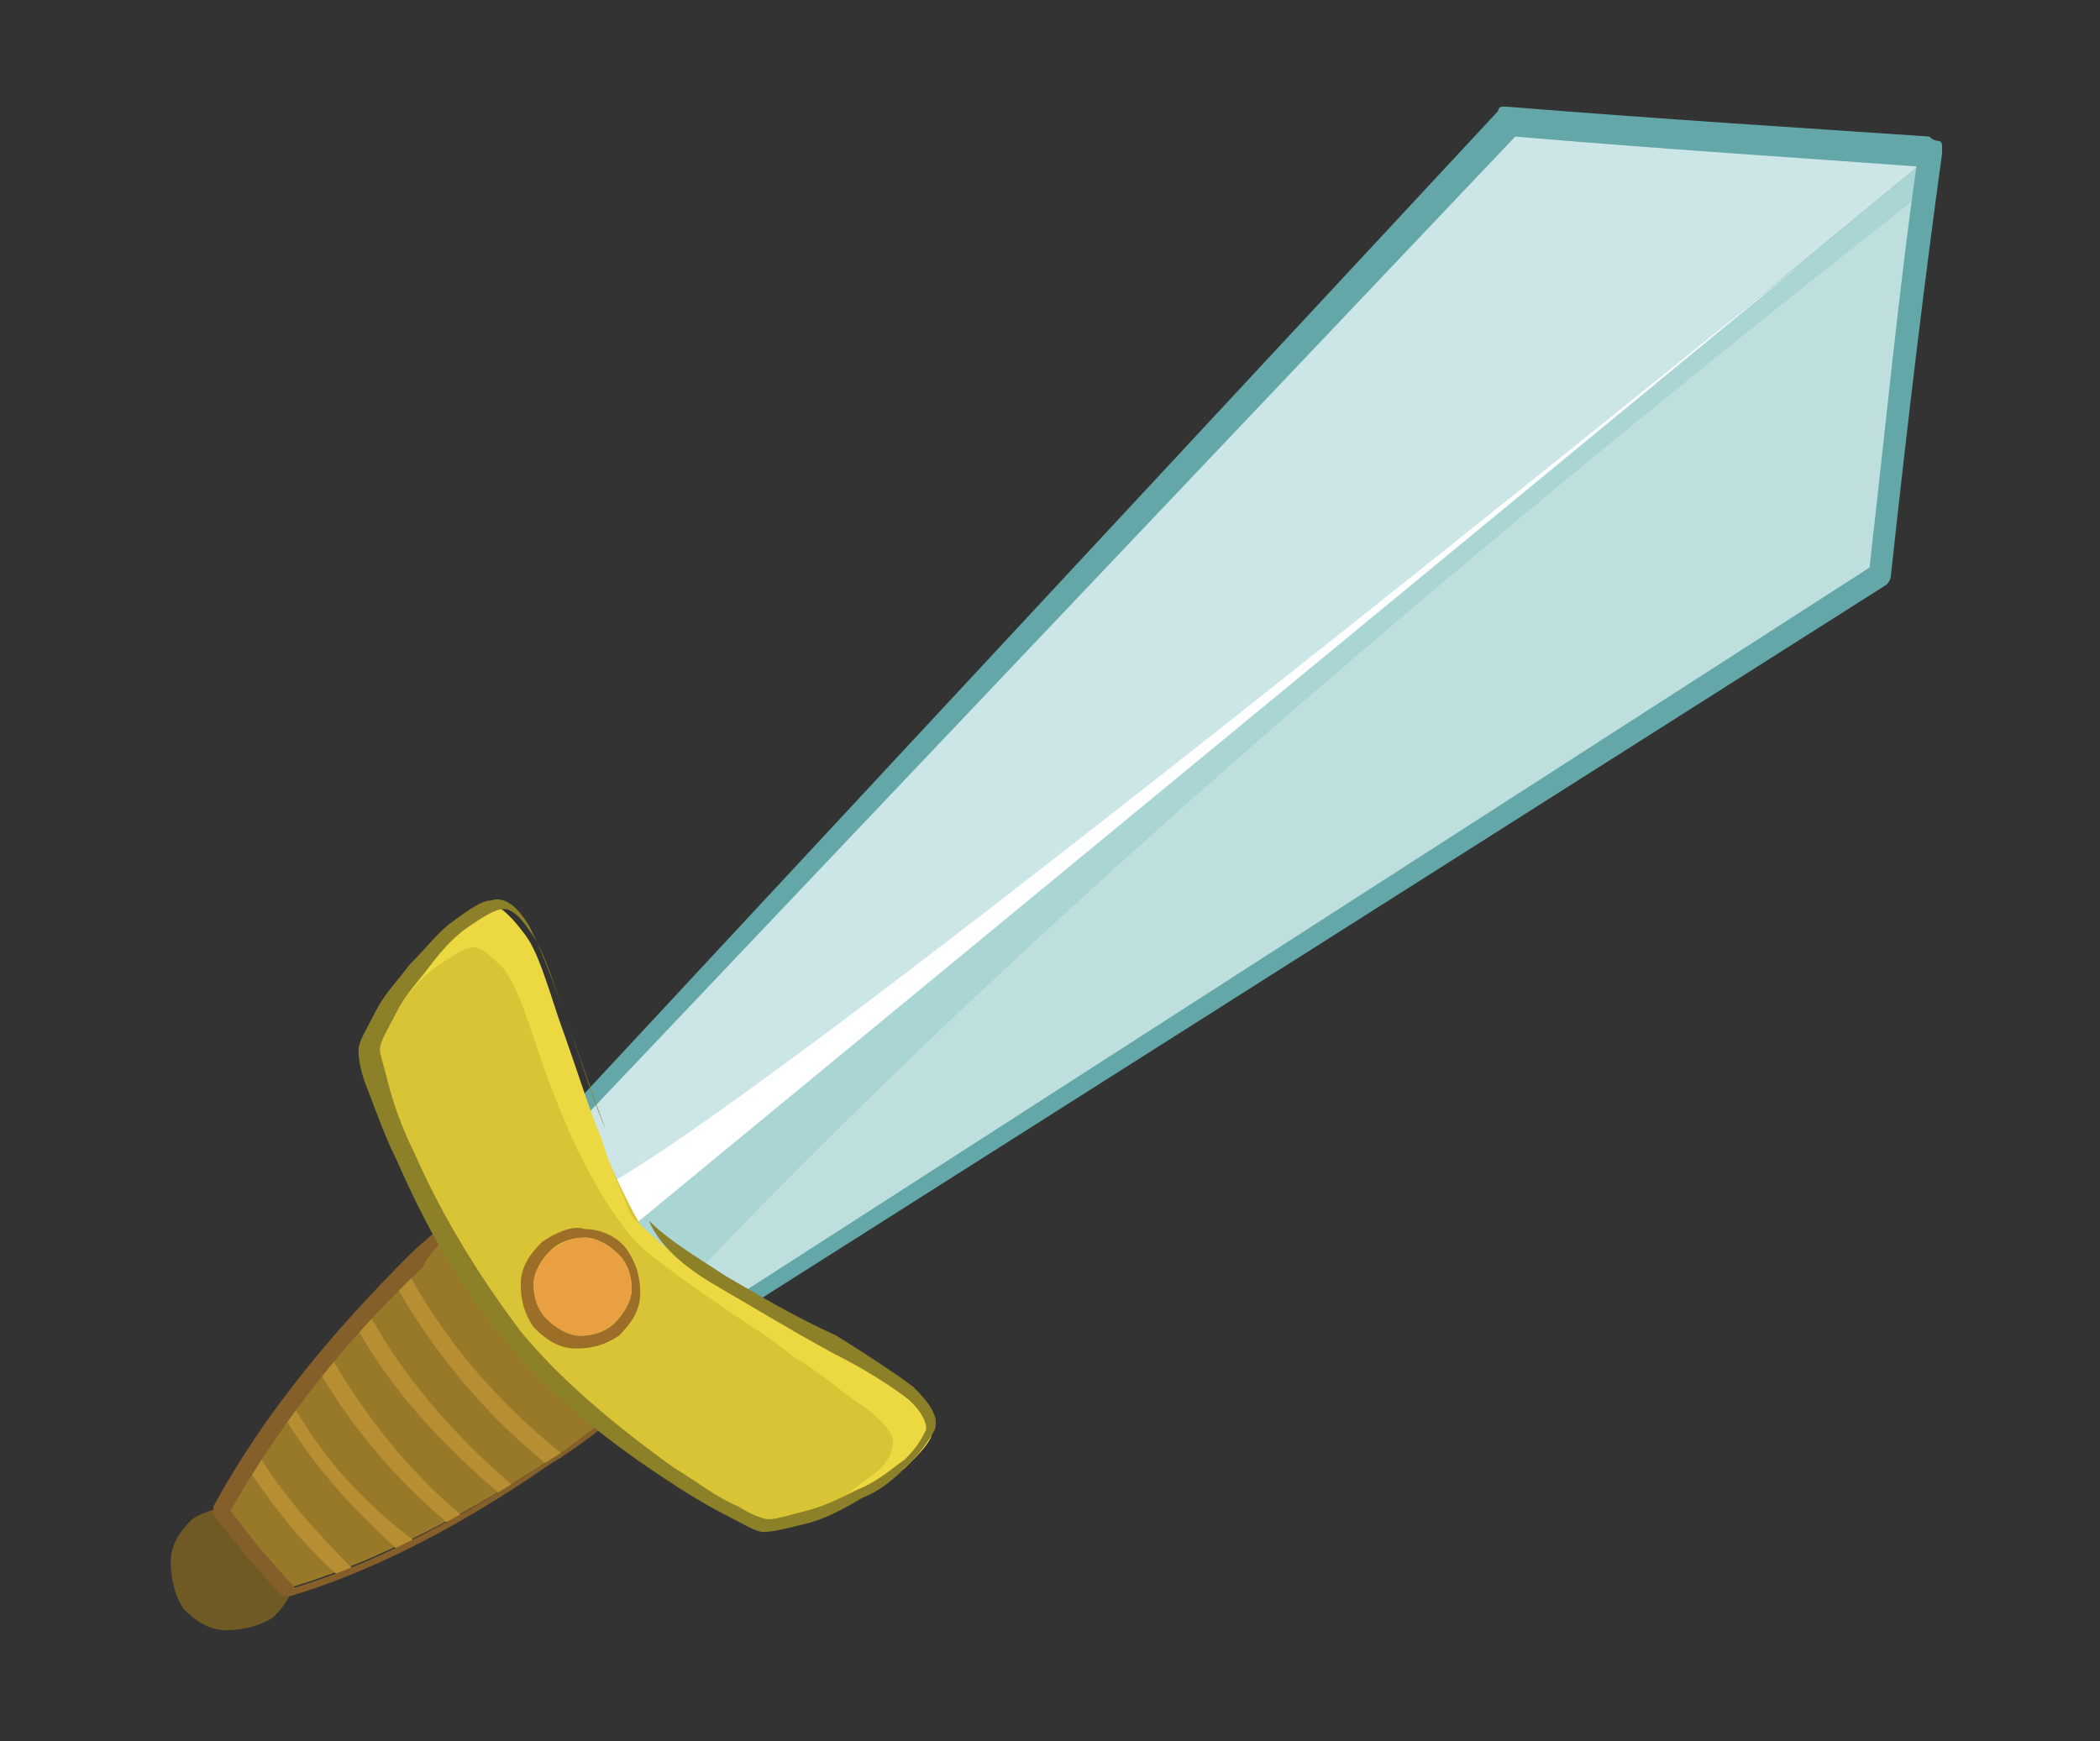<svg xml:space="preserve" style="enable-background:new 0 0 49.2 40.8;" viewBox="0 0 49.2 40.8" y="0px" x="0px" xmlns:xlink="http://www.w3.org/1999/xlink" xmlns="http://www.w3.org/2000/svg" id="Capa_1" version="1.1">
<rect x="0" y="0" width="49.2" height="40.8" fill="#333333" stroke="none"/>
<style type="text/css">
	.st0{fill:#9EA08B;}
	.st1{fill:#EBEAD4;}
	.st2{fill:#D1D2B3;}
	.st3{fill:#FFFFFF;}
	.st4{fill:#BEDFDE;}
	.st5{fill:#CCE6E7;}
	.st6{fill:#AAD5D5;}
	.st7{fill:#63A7A8;}
	.st8{fill:#6F5924;}
	.st9{fill:#987829;}
	.st10{fill:#B78E31;}
	.st11{fill:#845F29;}
	.st12{fill:#D9C435;}
	.st13{fill:#9C6E27;}
	.st14{fill:#E9A043;}
	.st15{fill:#ECD941;}
	.st16{fill:#8C8029;}
</style>
<path d="M-66.2,11.1L-66.2,11.1c1.4-1.5,3.4-2,6-1.8c-0.3-2.2,0.1-3.9,1.2-5.2c1.2-1.5,2.8-2.1,4.9-1.7
	c2,0.3,3.5,1.4,4.5,3.2c1,1.8,1.2,4,0.5,6.5c3.8,3.4,8.7,5.9,14.5,7.6c1.2-1.3,2.9-2.1,5-2.4c2.2-0.3,4,0.3,5.6,1.8
	c1.6,1.6,2.3,3.4,1.9,5.5c-0.3,2-1.6,3.7-3.8,5.2c1.2,2.9,0.9,5.3-1,7c-0.8,0.8-1.9,1.4-3.2,1.7l0,0c-1.2,0.3-2.4,0.4-3.7,0.3
	c-1.3-0.1-2.5-0.5-3.5-1c-1.2-0.6-2.1-1.5-2.5-2.5c-1-2-1.4-3.9-1.2-5.7c-3.2-3.8-7.5-6.4-12.9-7.9c-5.2,0.9-8.4,1-9.5,0.3
	c-1.2-0.7-2.1-1.4-2.7-2.2l0,0c-0.6-0.8-1.1-1.7-1.5-2.7l0,0c-0.4-1.1-0.4-2.1-0.2-3.1C-67.5,12.8-67,11.9-66.2,11.1 M-64.7,12.7
	L-64.7,12.7c-0.5,0.5-0.7,1-0.9,1.6l0,0c-0.1,0.6-0.1,1.3,0.2,1.9c0.3,0.8,0.6,1.4,1.1,2c0.5,0.6,1.2,1.2,2.1,1.7
	c0.9,0.4,3.7,0.2,8.3-0.6l0.2,0l0.2,0.1c6.2,1.7,11.1,4.7,14.6,9.2l0.3,0.4l-0.1,0.5c-0.2,1.5,0.1,3.1,0.9,4.8l0,0
	c0.3,0.6,0.8,1.1,1.5,1.4l0,0c0.8,0.4,1.7,0.7,2.7,0.8c1,0.1,2,0,3-0.2c0.9-0.3,1.7-0.7,2.3-1.2c1.2-1.3,1.3-3,0.1-5.2l-0.5-1
	l0.9-0.5c2.1-1.2,3.3-2.6,3.6-4.1c0.2-1.3-0.2-2.4-1.2-3.3c-1.1-1-2.4-1.4-3.9-1.2c-1.8,0.2-3.1,0.9-4.1,2.1l-0.5,0.6l-0.6-0.2
	c-6.8-1.8-12.4-4.7-16.7-8.7l-0.5-0.5l0.2-0.7c0.7-2.1,0.6-3.8-0.1-5.3c-0.7-1.2-1.7-1.9-3-2.1c-1.2-0.2-2.2,0.1-2.9,0.9
	c-0.8,1.1-1,2.7-0.5,4.8l0.4,1.7l-1.7-0.3C-61.5,11.3-63.4,11.6-64.7,12.7" class="st0"></path>
<path d="M-66.6,14.1c0.2-0.9,0.6-1.6,1.2-2.2c1.5-1.4,3.7-1.9,6.6-1.2c-0.6-2.6-0.4-4.5,0.7-5.8c1-1.2,2.3-1.6,3.9-1.3
	c1.7,0.3,2.9,1.2,3.8,2.7c1,1.7,1,3.8,0.2,6.2c4.1,3.9,9.5,6.7,16.2,8.5c1.1-1.4,2.7-2.2,4.8-2.5c1.8-0.2,3.4,0.3,4.7,1.5
	c1.3,1.3,1.8,2.7,1.5,4.4c-0.3,1.9-1.7,3.6-4.2,4.9c1.5,2.8,1.3,5-0.3,6.6c-0.7,0.7-1.6,1.1-2.7,1.5c-1.1,0.3-2.2,0.4-3.3,0.3
	c-1.2-0.1-2.2-0.4-3.1-0.9c-1-0.5-1.6-1.2-2-2c-1-1.9-1.3-3.8-1-5.5c-3.4-4.2-8-7.2-14-8.8c-5,0.9-8,1.1-9,0.5
	c-1-0.6-1.8-1.2-2.4-1.9c-0.6-0.7-1-1.5-1.3-2.4C-66.7,15.8-66.8,15-66.6,14.1" class="st1"></path>
<path d="M-58.7,10.4c-0.1,0.1-0.2,0.2-0.4,0.3c0-0.3,0-0.6-0.1-0.9C-59,10.1-58.8,10.3-58.7,10.4 M-66.6,14.1
	c0-0.1,0-0.2,0.1-0.3c0,0.5,0.5,1.5,1.5,3c1,1.5,2.4,2.4,4.2,2.5c1.8,0.1,4.5-0.8,8.1-2.7c6,2.6,10.6,6.2,13.8,10.9
	c0,1.6,0.5,3,1.3,4.2c0.9,1.3,1.5,2,1.9,2.3c0.4,0.3,0.9,0.6,1.5,0.9c0.6,0.3,1.6,0.4,3.1,0.3c1.5-0.1,2.7-0.8,3.6-2.1
	c0.9-1.3,0.8-3.3-0.3-6c3.7-0.2,5.3-2.1,4.6-5.6c0.4,0.8,0.5,1.8,0.3,2.8c-0.3,1.9-1.7,3.6-4.2,4.9c1.5,2.8,1.3,5-0.3,6.6
	c-0.7,0.7-1.6,1.1-2.7,1.5c-1.1,0.3-2.2,0.4-3.3,0.3c-1.2-0.1-2.2-0.4-3.1-0.9c-1-0.5-1.6-1.2-2-2c-1-1.9-1.3-3.8-1-5.5
	c-3.4-4.2-8-7.2-14-8.8c-5,0.9-8,1.1-9,0.5c-1-0.6-1.8-1.2-2.4-1.9c-0.6-0.7-1-1.5-1.3-2.4C-66.7,15.8-66.8,15-66.6,14.1" class="st2"></path>
<path d="M-29.8,29.9c-0.1,0-0.3,0.1-0.4,0.1c-0.2,0.1-0.1-0.1,0.5-0.4C-29.7,29.8-29.7,29.8-29.8,29.9
	C-29.8,29.9-29.8,29.9-29.8,29.9 M-53.1,13.7c0.1,0.1,0.3,0,0.5-0.1c0.2-0.1,0.4-0.2,0.7-0.2c0.2,0,0.4,0.1,0.7,0.2
	c0.1,0.1,0.4,0.2,0.6,0.4l9.9,6.5c-5.5-3-8.6-4.5-9.2-4.6c-0.6-0.1-1.4-0.4-2.2-1.1C-52.9,13.9-53.2,13.6-53.1,13.7 M-29.7,28.1
	c-0.6,1.9-1.4,2.2-2.2,0.9c-0.9-1.3-2.5-2.7-4.9-4.2c3.5,0.6,5.3,1,5.4,1.1c0,0,0,0,0,0c0.4,0.3,0.8,0.6,1,1
	C-30.1,27.2-29.8,27.7-29.7,28.1 M-30.8,20.1c0.1,0,0.3-0.1,0.7-0.1c0.5-0.1,0.8-0.1,0.9-0.1c0.3,0,0.6,0,0.9,0c0.2,0,0.6,0.2,1,0.4
	c0.4,0.2,0.6,0.4,0.8,0.6c0.1,0.1,0.3,0.3,0.4,0.6c0.1,0.3,0.2,0.5,0.2,0.8c0,0.3,0,0.5-0.2,0.8c-0.1,0.3-0.3,0.5-0.5,0.7
	c-0.2,0.2-0.5,0.4-0.7,0.4c-0.2,0.1-0.4,0.1-0.8,0.2c-0.3,0-0.6,0-0.8,0c-0.2,0-0.5-0.1-0.7-0.2c-0.1,0-0.4-0.1-0.7-0.3l-1.4-0.6
	c-0.3-0.1-0.5-0.3-0.7-0.4c-0.2-0.3-0.3-0.6-0.2-0.9c0.1-0.3,0.2-0.6,0.5-0.8c0.2-0.2,0.4-0.3,0.5-0.4l0.3-0.3
	C-31.3,20.2-31.1,20.2-30.8,20.1 M-59.1,11.9c0.8,0.4,1.6,0.7,2.4,1c-0.6,0.1-1.4,0.3-2.2,0.6c-2.2,0.8-3.9,1.1-5.2,0.8
	C-62.1,12.1-60.4,11.3-59.1,11.9 M-52,7.3c-0.1,0-0.1,0-0.2,0c-1.9-0.1-3.3,0.1-4.4,0.6c-0.2-0.3-0.3-0.5-0.3-0.7
	C-57,7-57.1,6.8-57.1,6.5c0-0.3,0-0.5,0.1-0.7c0.1-0.2,0.2-0.3,0.5-0.4c0.1-0.1,0.3-0.1,0.6-0.2c0.3-0.1,0.5-0.2,0.6-0.2
	c0.2,0,0.4,0,0.6,0.1c0.5,0.1,0.9,0.3,1.2,0.5l0.4,0.3c0.3,0.2,0.4,0.3,0.5,0.4c0.2,0.2,0.3,0.4,0.5,0.7C-52.1,7.1-52.1,7.2-52,7.3" class="st3"></path>
<path d="M44.1,13.5c0.4-3.7,0.8-7,1.2-9.9L14.5,29l2.1,2.1L44.1,13.5z" class="st4"></path>
<path d="M35.4,2.9c3.7,0.3,7,0.5,9.9,0.7L14.5,29l-1.7-2.4L35.4,2.9z" class="st5"></path>
<path d="M45.2,4.4c0-0.3,0.1-0.5,0.1-0.8L14.5,29l1,1.7C22.3,23.4,32.2,14.6,45.2,4.4" class="st6"></path>
<path d="M44.2,13.7C44.3,13.7,44.3,13.7,44.2,13.7c0.1-0.1,0.1-0.2,0.1-0.2c0.4-3.7,0.8-7,1.2-9.9c0-0.1,0-0.1,0-0.2
	c0-0.1-0.1-0.1-0.1-0.1c0,0-0.1,0-0.2-0.1c-2.9-0.2-6.2-0.4-9.9-0.7c0,0-0.1,0-0.1,0c0,0-0.1,0-0.1,0.1L12.6,26.8l0.1,0.2
	c0.2-0.1,0.3-0.2,0.5-0.3L35.5,3.2c3.5,0.3,6.7,0.5,9.4,0.7c-0.4,2.8-0.7,5.9-1.1,9.4L16.6,30.8c-0.1,0.2-0.2,0.3-0.4,0.5l0.1,0.1
	L44.2,13.7z" class="st7"></path>
<path d="M42.3,6.1L42.3,6.1C26.2,19.1,16.8,26.4,14,27.9l0.5,1.1L42.3,6.1z" class="st3"></path>
<path d="M4.3,37.7c0.3,0.3,0.6,0.5,1,0.5c0.4,0,0.8-0.1,1.1-0.3c0.3-0.3,0.5-0.6,0.5-1c0-0.4-0.1-0.8-0.3-1.1
	c-0.3-0.3-0.6-0.5-1-0.5c-0.4,0-0.8,0.1-1.1,0.3c-0.3,0.3-0.5,0.6-0.5,1C4,37,4.1,37.4,4.3,37.7" class="st8"></path>
<path d="M10.8,28.6C10.8,28.6,10.8,28.6,10.8,28.6c-0.4,0.3-0.7,0.6-1.1,0.9c-1.8,1.7-3.3,3.7-4.5,5.8l0.8,1l0.8,0.9
	c1.7-0.5,3.8-1.5,6.1-3c0.5-0.3,0.9-0.6,1.4-1c0.1,0,0.1-0.1,0.2-0.1c-0.2-1.3-0.3-2.5-0.4-3.5C13.1,29.4,12,29,10.8,28.6" class="st9"></path>
<path d="M6.8,32.8c-0.1,0.1-0.2,0.2-0.2,0.3c0.7,1.2,1.6,2.2,2.7,3.2c0.1-0.1,0.2-0.1,0.4-0.2
	C8.5,35.2,7.5,34.1,6.8,32.8 M6,34c-0.1,0.1-0.1,0.2-0.2,0.4c0.6,0.9,1.3,1.8,2.1,2.5c0.1,0,0.3-0.1,0.4-0.1C7.4,35.9,6.6,35,6,34
	 M7.7,31.7c-0.1,0.1-0.2,0.2-0.3,0.3c0.8,1.4,1.8,2.6,3.1,3.7c0.1-0.1,0.2-0.1,0.3-0.2C9.5,34.4,8.5,33.1,7.7,31.7 M9.5,29.7
	c-0.1,0.1-0.2,0.2-0.3,0.3c0.9,1.6,2.1,3.1,3.6,4.3c0,0,0,0,0.1,0c0.1-0.1,0.2-0.1,0.3-0.2C11.6,32.8,10.4,31.4,9.5,29.7 M11.7,35
	c0.1-0.1,0.2-0.1,0.3-0.2c-1.4-1.2-2.6-2.6-3.4-4.1c-0.1,0.1-0.2,0.2-0.3,0.3C9.1,32.5,10.3,33.8,11.7,35" class="st10"></path>
<path d="M10.8,28.5L10.8,28.5C10.8,28.5,10.8,28.5,10.8,28.5c-0.1,0-0.1,0-0.1,0c0,0,0,0-0.1,0c-0.3,0.3-0.7,0.6-1,0.9
	c-1.8,1.8-3.4,3.7-4.6,5.9c0,0,0,0.1,0,0.1c0,0,0,0.1,0,0.1l0.8,1c0,0,0,0,0,0l0.8,0.9c0,0,0,0,0.1,0c0,0,0.1,0,0.1,0
	c1.7-0.5,3.8-1.5,6.1-3.1c0.5-0.3,0.9-0.6,1.4-1l0,0c0.1,0,0.1-0.1,0.2-0.1c0,0,0,0,0-0.1c0,0,0,0,0-0.1c-0.2-1.3-0.3-2.5-0.4-3.5
	c0,0,0-0.1,0-0.1s0,0-0.1,0C13.2,29.2,12.1,28.9,10.8,28.5 M10.8,28.8c1.2,0.4,2.2,0.7,3.2,1c0.1,1,0.2,2.1,0.4,3.3
	c0,0-0.1,0.1-0.1,0.1c-0.5,0.3-0.9,0.7-1.4,1c-2.3,1.5-4.3,2.5-6,3l-0.8-0.9l-0.7-0.9c1.2-2.1,2.7-4,4.5-5.7
	C10.1,29.3,10.4,29,10.8,28.8" class="st11"></path>
<path d="M16.9,30.1c-0.7-0.4-1.3-0.8-1.9-1.4c-0.4-0.7-0.7-1.4-1-2.1c-0.3-0.7-0.6-1.7-1-2.8c-0.3-0.9-0.5-1.6-0.8-2
	c-0.3-0.4-0.5-0.6-0.7-0.6c-0.2,0-0.5,0.2-0.8,0.4c-0.3,0.2-0.6,0.5-0.9,0.9C9.4,23,9.2,23.3,9,23.7c-0.2,0.4-0.3,0.7-0.4,0.9
	c0,0.1,0,0.4,0.2,0.9c0.2,0.5,0.4,1.1,0.6,1.7c0.7,1.6,1.5,3,2.5,4.2c0,0,0,0,0,0c1,1.1,2.2,2.2,3.7,3.2c0.5,0.4,1,0.7,1.5,0.9
	c0.4,0.2,0.7,0.3,0.8,0.3c0.2,0,0.5-0.1,1-0.2c0.4-0.1,0.8-0.3,1.2-0.5c0.4-0.2,0.8-0.5,1.1-0.7c0.3-0.3,0.5-0.5,0.6-0.7
	c0.1-0.2-0.1-0.5-0.4-0.8c-0.3-0.3-0.9-0.7-1.8-1.2C18.5,31,17.6,30.5,16.9,30.1" class="st12"></path>
<path d="M12.7,29.1c-0.3,0.3-0.5,0.6-0.5,1c0,0.4,0.1,0.7,0.3,1c0.3,0.3,0.6,0.5,1,0.5c0.4,0,0.7-0.1,1-0.3
	c0.3-0.3,0.5-0.6,0.5-1c0-0.4-0.1-0.7-0.3-1c-0.2-0.3-0.6-0.5-1-0.5C13.4,28.7,13,28.9,12.7,29.1 M12.5,30.1c0-0.3,0.2-0.6,0.4-0.8
	c0.2-0.2,0.5-0.3,0.8-0.3c0.3,0,0.6,0.2,0.8,0.4c0.2,0.2,0.3,0.5,0.3,0.8c0,0.3-0.2,0.6-0.4,0.8c-0.2,0.2-0.5,0.3-0.8,0.3
	c-0.3,0-0.6-0.2-0.8-0.4C12.6,30.7,12.5,30.4,12.5,30.1" class="st13"></path>
<path d="M12.9,29.3c-0.2,0.2-0.4,0.5-0.4,0.8c0,0.3,0.1,0.6,0.3,0.8c0.2,0.2,0.5,0.4,0.8,0.4c0.3,0,0.6-0.1,0.8-0.3
	c0.2-0.2,0.4-0.5,0.4-0.8c0-0.3-0.1-0.6-0.3-0.8c-0.2-0.2-0.5-0.4-0.8-0.4C13.4,29,13.2,29.1,12.9,29.3" class="st14"></path>
<path d="M14.9,29.1c0.4,0.4,1,0.8,1.7,1.3c0.7,0.5,1.4,0.9,2,1.4c0.7,0.4,1.2,0.9,1.7,1.2c0.5,0.4,0.7,0.7,0.6,0.9
	c0,0.2-0.2,0.5-0.5,0.7c-0.3,0.2-0.6,0.5-1,0.7c-0.2,0.1-0.3,0.2-0.5,0.3c0,0,0,0,0,0c0.4-0.1,0.8-0.3,1.2-0.5
	c0.4-0.2,0.8-0.5,1.1-0.7c0.3-0.3,0.5-0.5,0.6-0.7c0.1-0.2-0.1-0.5-0.4-0.8c-0.3-0.3-0.9-0.7-1.8-1.2c-1-0.6-1.9-1.1-2.6-1.5
	c-0.7-0.4-1.4-0.9-2.2-1.7c-0.2-0.5-0.5-1.1-0.7-1.8c-0.3-0.7-0.6-1.7-1-2.8c-0.3-0.9-0.5-1.6-0.8-2c-0.3-0.4-0.5-0.6-0.7-0.6
	c-0.2,0-0.5,0.2-0.8,0.4c-0.3,0.2-0.6,0.5-0.9,0.9C9.4,23,9.2,23.3,9,23.7c-0.2,0.4-0.3,0.7-0.4,0.9c0,0,0,0.1,0,0.1
	c0-0.1,0.1-0.2,0.1-0.2c0.2-0.4,0.4-0.7,0.7-1c0.3-0.4,0.6-0.7,0.9-0.9c0.3-0.2,0.6-0.4,0.8-0.4c0.2,0,0.4,0.2,0.7,0.5
	c0.3,0.4,0.5,1,0.8,1.9C13.3,26.7,14.1,28.2,14.9,29.1" class="st15"></path>
<path d="M17,29.9L17,29.9c-0.6-0.4-1.3-0.8-1.8-1.3c-0.4-0.7-0.7-1.4-1-2.1c-0.3-0.8-0.6-1.7-1-2.8
	c-0.3-0.9-0.6-1.6-0.8-2c-0.3-0.5-0.6-0.7-0.9-0.6c-0.2,0-0.5,0.2-0.9,0.5l0,0c-0.3,0.2-0.6,0.6-1,1c-0.3,0.4-0.6,0.7-0.8,1.1
	c-0.2,0.4-0.4,0.7-0.4,0.9c0,0.1,0,0.4,0.2,0.9C8.8,26,9,26.6,9.3,27.2c0.7,1.6,1.5,3,2.5,4.2l0,0l0,0l0,0c1,1.2,2.2,2.2,3.7,3.2
	c0.6,0.4,1.1,0.7,1.5,0.9c0.4,0.2,0.7,0.4,0.9,0.4l0,0c0.2,0,0.6-0.1,1-0.2c0.4-0.1,0.8-0.3,1.3-0.6c0.5-0.2,0.8-0.5,1.1-0.8l0,0
	c0.3-0.3,0.5-0.6,0.6-0.8c0.1-0.3-0.1-0.6-0.5-1c-0.4-0.3-1-0.7-1.8-1.2C18.5,30.8,17.7,30.3,17,29.9 M16.9,30.2L16.9,30.2
	c0.7,0.4,1.5,0.9,2.6,1.5c0,0,0,0,0,0c0.8,0.4,1.4,0.8,1.8,1.1c0.3,0.3,0.4,0.5,0.4,0.7c-0.1,0.2-0.2,0.4-0.5,0.7
	c-0.3,0.2-0.6,0.5-1.1,0.7c-0.4,0.2-0.8,0.4-1.2,0.5l0,0c-0.4,0.1-0.7,0.2-0.9,0.2c-0.1,0-0.4-0.1-0.7-0.3c-0.5-0.2-1-0.6-1.5-0.9
	c-1.4-1-2.7-2.1-3.6-3.2l0,0c-0.9-1.2-1.8-2.6-2.5-4.2c-0.3-0.6-0.5-1.2-0.6-1.6c-0.1-0.4-0.2-0.7-0.2-0.8l0,0
	c0-0.2,0.2-0.5,0.4-0.9l0,0c0.2-0.4,0.5-0.7,0.8-1.1c0.3-0.4,0.6-0.7,0.9-0.9c0.3-0.2,0.6-0.4,0.8-0.4c0.2,0,0.4,0.2,0.6,0.5
	c0.3,0.4,0.5,1,0.8,1.9c0,0,0,0,0,0c0.4,1.1,0.7,2.1,1,2.8l0,0c0.3,0.7,0.6,1.4,1,2.1c0,0,0,0,0,0C15.5,29.3,16.2,29.8,16.9,30.2" class="st16"></path>
</svg>
